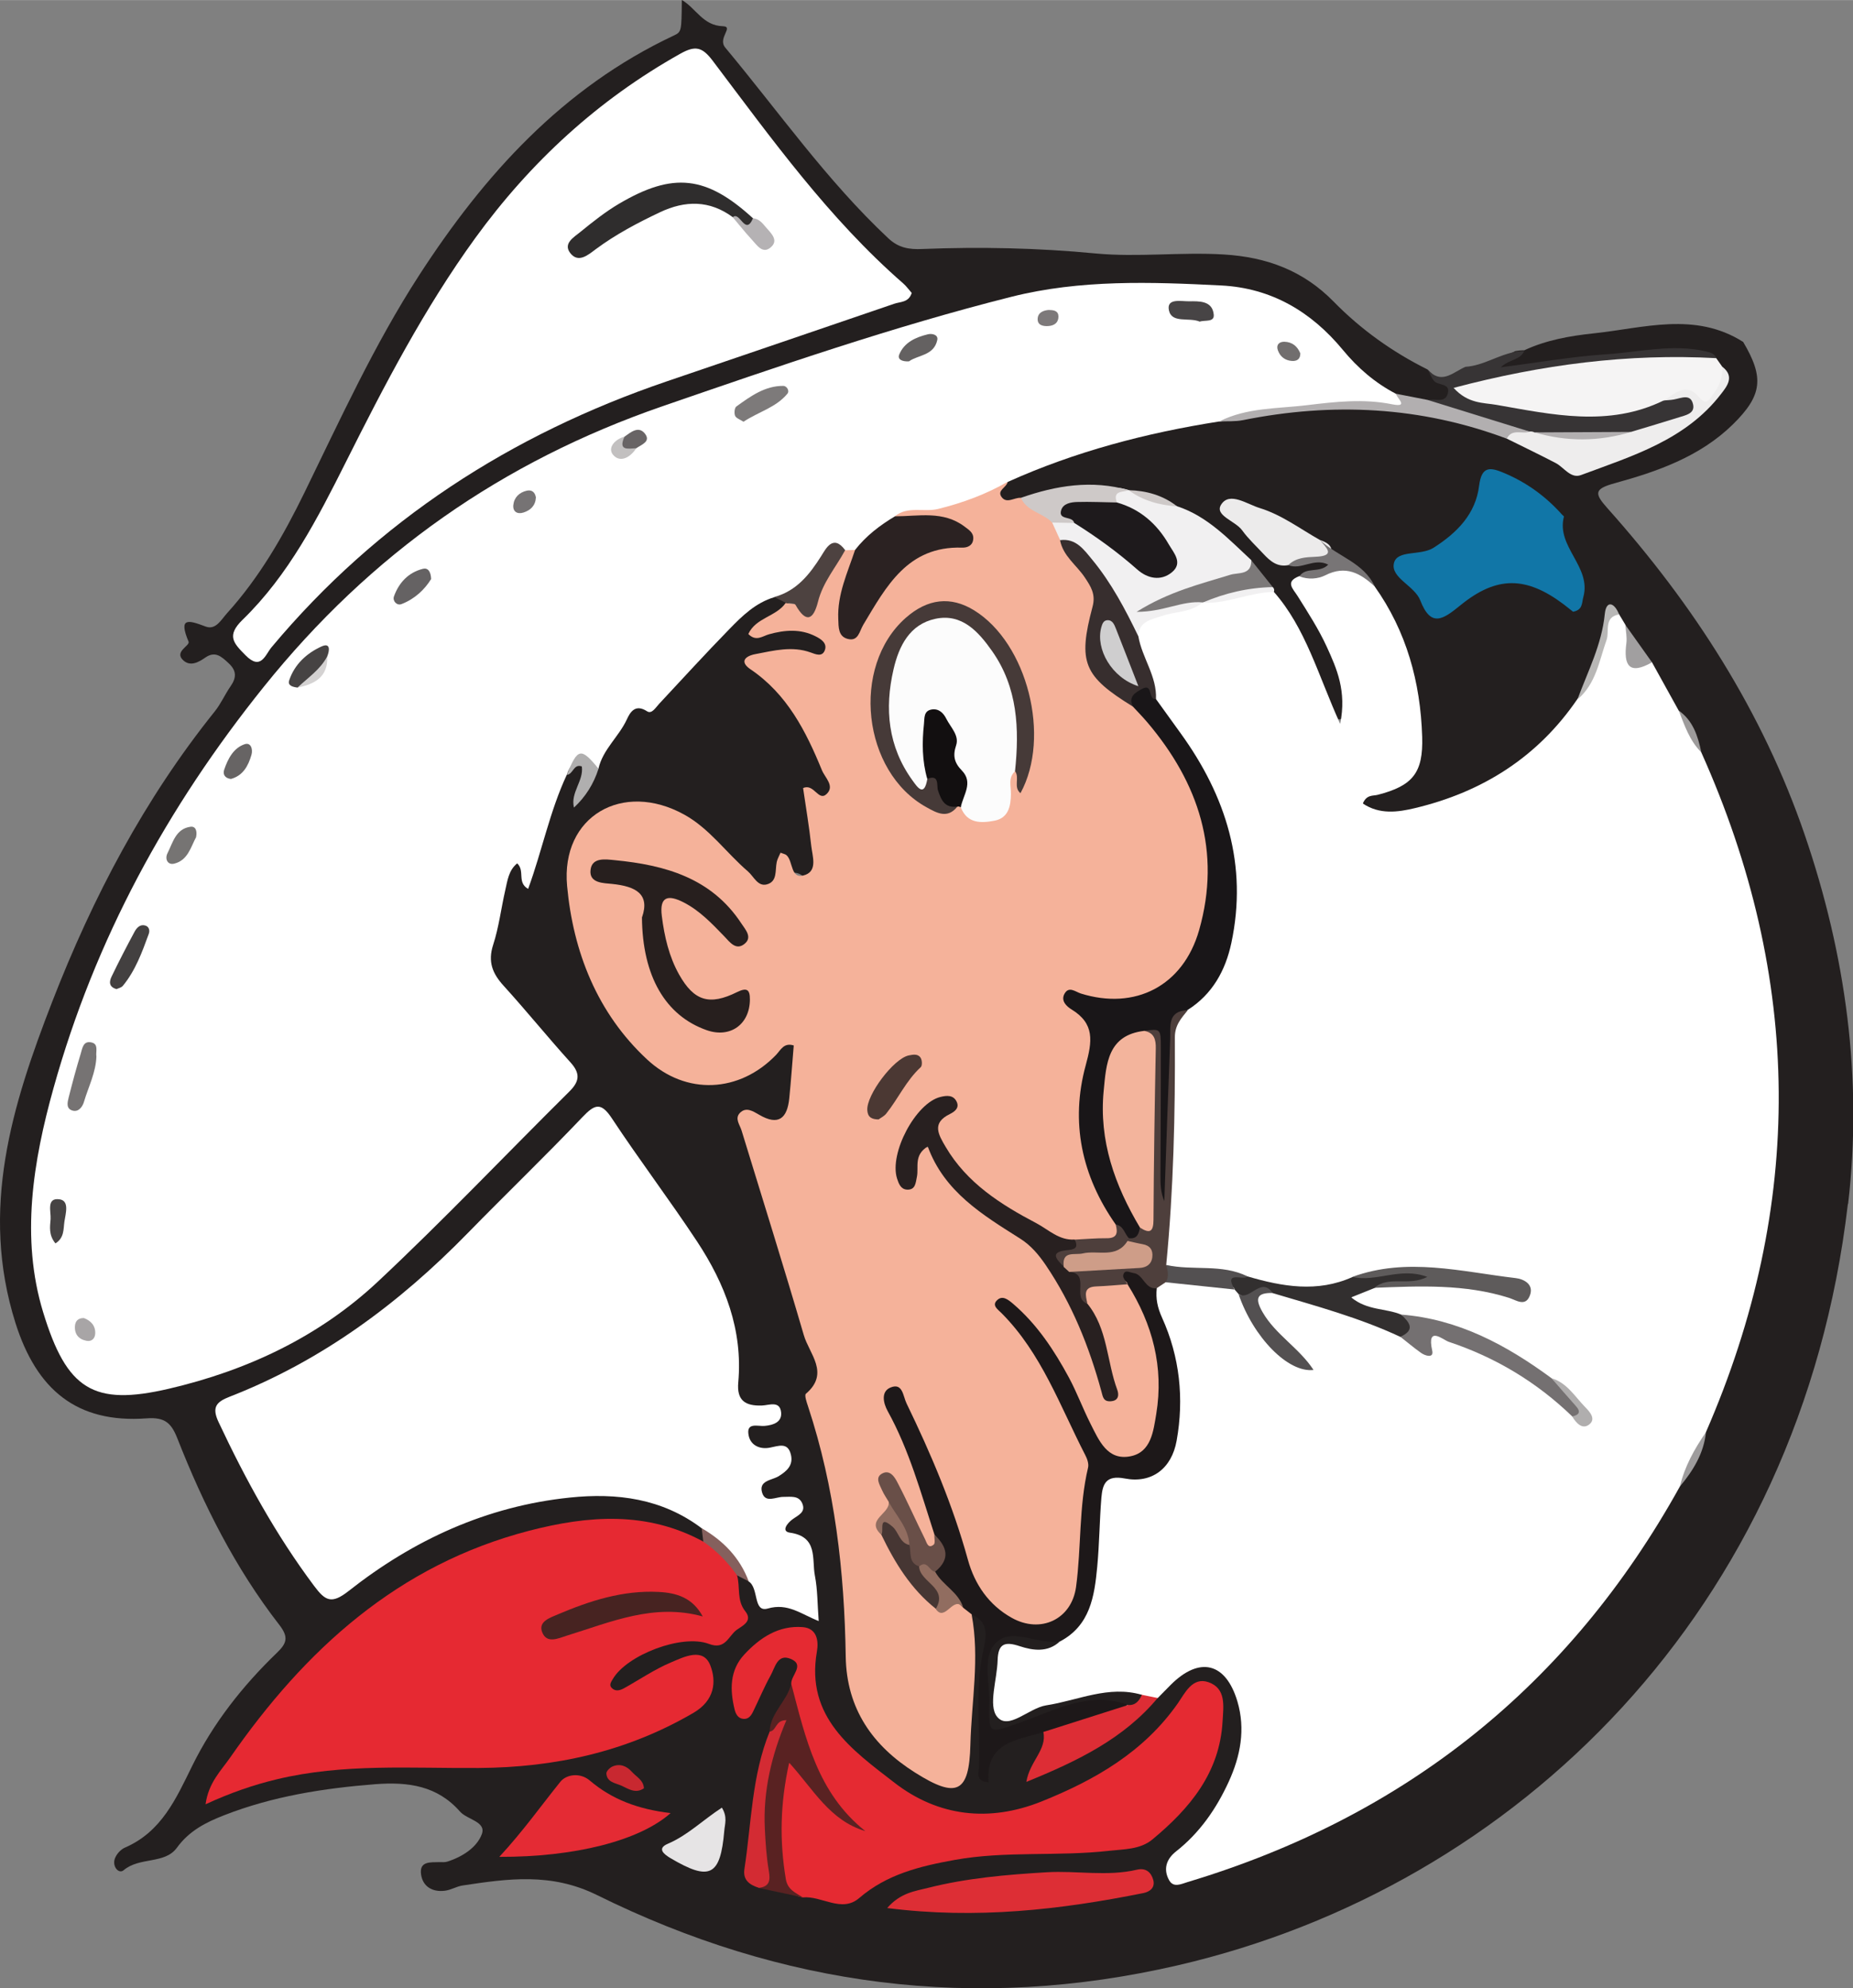 <?xml version="1.0" encoding="UTF-8"?>
<svg id="b" data-name="Слой 2" xmlns="http://www.w3.org/2000/svg" width="65.76mm" height="70.56mm" viewBox="0 0 186.41 200">
  <rect x="0" y="0" width="186.41" height="200" fill="#808080" stroke="none"/>
  <g id="c" data-name="Слой 1">
    <g>
      <path d="m185.89,121.14c-4.78,40.83-33.36,68.65-67.36,76.54-20.43,4.74-39.88,2.14-58.48-7.06-4.6-2.27-8.94-1.65-13.51-.96-.61.09-1.18.46-1.8.53-1.23.15-2.2-.41-2.38-1.63-.2-1.37.95-1.22,1.84-1.25.27,0,.55.03.8-.05,1.51-.48,2.97-1.42,3.47-2.76.47-1.27-1.46-1.45-2.19-2.27-2.28-2.6-5.2-3.01-8.51-2.76-5.22.41-10.32,1.21-15.21,3.12-1.85.72-3.52,1.56-4.77,3.28-1.22,1.67-3.74.89-5.36,2.26-.51.43-1.26-.48-.8-1.35.19-.38.55-.76.94-.93,3.68-1.59,5.14-4.92,6.77-8.23,2.11-4.29,5.06-8.03,8.5-11.35,1-.96,1.24-1.57.24-2.85-4.4-5.67-7.61-12.04-10.22-18.69-.61-1.56-1.24-2.2-3.1-2.06-7.06.52-11.08-2.9-13.2-9.58-3.61-11.44-.36-21.89,3.7-32.35,4.08-10.5,9.27-20.37,16.35-29.19.61-.76,1.01-1.69,1.57-2.5.61-.87.65-1.58-.19-2.35-.7-.65-1.33-1.25-2.32-.57-.69.48-1.5.93-2.21.31-1.01-.89.68-1.48.51-1.9-1.04-2.48-.03-2.18,1.72-1.52,1.02.38,1.57-.7,2.14-1.33,3.27-3.61,5.67-7.79,7.79-12.13,3.62-7.41,7.05-14.93,11.54-21.87,6.55-10.11,14.44-18.86,25.6-24.11.81-.38.8-.41.83-3.59,1.43.83,2.12,2.58,4.13,2.64,1.15.04-.56,1.19.24,2.15,5.39,6.46,10.22,13.39,16.4,19.18,1.03.97,2.09,1.14,3.42,1.08,5.83-.23,11.62-.11,17.45.45,4.24.4,8.55-.16,12.86.1,4.38.26,8.04,1.65,11.06,4.73,2.77,2.83,5.93,5.08,9.46,6.84.06.07.13.13.19.19.01.01.02.02.02.02.18.18.36.37.56.53.63.5,1.95.34,1.7,1.66-.12.67-.48.97-.93,1.11-.41.14-.9.15-1.36.18-.01,0-.02,0-.03,0-.8,0-1.57-.19-2.33-.39-.19-.05-.38-.1-.56-.15-.16-.04-.33-.08-.49-.12-2.6-1.01-4.46-3.03-6.2-5.04-3.75-4.36-8.67-5.9-14.13-6.09-7.83-.28-15.61.23-23.11,2.68-12.17,3.97-24.55,7.31-36.44,12.16-12.92,5.28-23.34,13.64-32.36,24.22-8.26,9.69-14.41,20.51-19.2,32.16-2.45,5.98-3.97,12.27-4.55,18.75-.3,3.39-.73,6.76,0,10.15.15.69.13,1.43.36,2.12,2.45,7.42,4.93,9.57,12.62,7.57,9.93-2.57,18.21-7.68,25.07-15.31,4.01-4.47,8.46-8.53,12.68-12.8,2.27-2.3,2.28-2.69.36-5.17-1.49-1.92-3.12-3.7-4.82-5.42-1.5-1.51-2.09-3.28-1.59-5.41.54-2.27.78-4.6,1.52-6.82.5-1.48,1.3-2.19,2.62-.64.93-3.22,1.68-6.44,3.29-9.36.29-.33.59-.75.94-1.01.09-.06.19-.12.29-.16,0,0,.02-.01.02-.01.25-.09.53-.06.85.17.92.65.11,1.76.05,2.76.28-.95.83-1.67.95-2.57.01-.02.02-.04.03-.06.05-.09.1-.18.15-.28,0,0,0,0,0,0,1.36-2.52,2.26-5.16,5.57-6.47,2.12-.83,3.82-3.33,5.58-5.23,2.08-2.25,3.83-5.03,7.3-5.47.16.03.3.08.43.13.08.04.15.08.22.13.23.16.38.4.43.75h0v.02c-.17,1.13-1.21,1.48-2.15,2.43,2.05-.52,3.82-.62,5.35.58.57.44,1.15.97.86,1.8-.29.81-1.01.92-1.77.87-1.66-.11-3.34-.44-4.9.24-.08.97.58,1.26,1.02,1.65,2.74,2.48,4.41,5.62,5.64,9.03.45,1.27,1.09,2.62-1.01,3.17-.85.22-.44,1.05-.39,1.63.09,1.07.43,2.11.46,3.19.03.81,0,1.63-.46,2.34-.25.38-.84.88-1.05.68-.09-.08-.17-.15-.25-.21-.22-.15-.43-.23-.65-.25-1.77-.2-3.56,3.25-5.44.33-1.08-1.69-2.79-3.01-4.34-4.38-2.71-2.39-6.39-3.15-8.68-1.86-2.91,1.64-4.4,5.04-3.6,8.86.98,4.68,2.73,9.06,5.53,13.01,3.51,4.96,10.28,6.24,14.1,1.83.57-.66,1.37-1.41,2.33-.94,1.01.49.67,1.55.55,2.42-.16,1.24-.02,2.52-.38,3.74-.44,1.49-1.19,2.7-3.06,2.19-1.86-.51-1.72.42-1.34,1.69,2.13,7.04,4.3,14.06,6.55,21.05.4,1.23.69,2.4.14,3.64-.46,1.05-.22,2.1.09,3.15,2.2,7.71,3.32,15.57,3.26,23.61-.04,5.09,3.52,10.35,7.97,12.11,2.13.85,2.73.57,3.17-1.67.82-4.17-.01-8.42.64-12.6.08-.54-.04-1.12.3-1.58.01-.01.02-.02.02-.03.04-.05.09-.1.15-.15,2.29.57,1.85,2.47,1.59,3.91-.02.11-.04.23-.05.34-.05.33-.1.65-.13.98,0,0,0,0,0,0,0,0,0,.01,0,.01,0,.02,0,.03,0,.04-.34,3.08-.08,6.2-.25,9.59,1.15-2.69,3.2-3.07,5.39-3.19.16.09.3.18.41.27l.08.08c1.07,1.01-.25,2.27-.21,3.53,4.19-1.56,7.74-3.85,10.79-6.89.09-.09.19-.18.28-.27.22-.22.43-.44.64-.67.12-.13.25-.26.38-.39,1.53-1.54,3.07-3.26,5.55-2.06,2.41,1.16,3.06,3.39,3.04,5.84-.04,4.61-1.95,8.46-5.03,11.81-.81.88-2.59,1.8-1.9,2.91.85,1.34,2.42-.03,3.6-.39,12.75-3.94,23.65-11,33.01-20.38,5.33-5.34,9.61-11.54,13.41-18.06.37-.5.7-1.01,1.01-1.53,0,0,0,0,0-.02.37-.62.69-1.26.95-1.93h0c.28-.74.48-1.5.59-2.3,9.56-22.44,9.28-44.83-.41-67.15-.16-.72-.34-1.43-.6-2.1-.16-.42-.35-.83-.59-1.22-.26-.43-.58-.82-.97-1.18-1.03-1.55-1.68-3.33-2.88-4.78-.03-.05-.07-.09-.11-.14-.15-.19-.29-.39-.44-.58-.37-.48-.73-.95-1.07-1.45-.14-.2-.28-.41-.4-.63-.19-.31-.36-.62-.51-.96-.25-.32-.44-.69-.76-.92-.24.51-.46,1.02-.65,1.54-.59,1.57-1.01,3.2-1.65,4.74-.29.71-.63,1.4-1.05,2.06-4,6.75-10.4,9.79-17.69,11.46-.7.16-1.43.14-2.14,0-.89-.17-1.9-.39-2.1-1.39-.25-1.24.95-1.31,1.72-1.64,3.13-1.35,3.68-2.1,3.57-5.48-.16-5.13-1.7-9.84-4.5-14.13-.32-.79-.82-1.38-1.41-1.88h0c-.33-.29-.69-.54-1.06-.79-.52-.34-1.07-.67-1.57-1.04-.1-.06-.19-.13-.28-.2-.32-.25-.62-.51-.9-.81-2.74-1.17-5.03-3.4-8.88-3.54,2.2,2.03,3.25,4.57,6.26,4.86.72.03,1.41-.2,2.11-.27.35-.03.74-.09,1.08-.02h0c.15.03.27.08.39.16.15.11.27.27.33.52.08.33.02.58-.13.77-.25.32-.72.49-1.14.66-.21.09-.44.13-.65.2t-.01,0c-.2.06-.38.15-.55.3-.81,1.01.1,1.64.52,2.37,1.66,2.88,3.35,5.75,3.66,9.16.08.86.24,2.07-.7,2.36-.01,0-.02,0-.03.01-.08.03-.16.04-.23.04-.88.07-1.18-1.03-1.47-1.75-1.49-3.65-2.83-7.37-5.27-10.55-.13-.18-.26-.37-.38-.56-.01-.02-.02-.04-.03-.05-.07-.09-.14-.19-.22-.28,0,0,0-.02-.02-.02-.02-.04-.05-.08-.1-.12-.4-.53-.83-1.03-1.26-1.55-.09-.11-.17-.21-.26-.32-.12-.15-.24-.3-.36-.45-2.21-2.02-4.24-4.25-7.09-5.42-.42-.24-.85-.44-1.29-.61-.64-.26-1.3-.46-1.98-.62h-.01c-.43-.1-.86-.19-1.3-.26-.26-.05-.52-.12-.77-.2-.14-.02-.27-.03-.41-.04-.19-.02-.39-.04-.59-.04-2.83-.19-5.59.13-8.33.86-.17.04-.35.09-.52.14-.01,0-.03,0-.04.01-.84.24-1.81.64-2.4-.24-.21-.31-.27-.6-.25-.86h0c.03-.2.1-.38.22-.55h0c.23-.36.59-.68.92-.99,6.71-3.54,14-5.14,21.42-6.28.64,0,1.28-.02,1.91-.08h.01c1.71-.13,3.4-.43,5.1-.68.01,0,.03,0,.04,0,1.3-.2,2.61-.36,3.94-.41h.02c.24-.01.47-.02.71-.02,2.26-.01,4.47.12,6.65.41,1.64.21,3.26.51,4.87.89.02,0,.04,0,.05.01,1.21.29,2.41.62,3.6,1.02.46.15.93.31,1.39.47.2.09.4.17.6.26.08.03.16.06.23.1,1.28.55,2.55,1.14,3.67,1.92,2.35,1.62,4.57,1.46,6.99.25,2.21-1.11,4.55-2.01,6.62-3.35.01,0,.02-.01.03-.02.38-.25.79-.5,1.17-.76.4-.27.78-.55,1.11-.87.47-.44.86-.95,1.06-1.58h0c.17-.54.22-1.15.07-1.88-.21-.37-.48-.67-.81-.93-.08-.06-.15-.12-.23-.18-.29-.12-.59-.22-.88-.3-1.99-.54-3.99-.23-5.98.06-.01,0-.02,0-.03,0-.87.13-1.74.25-2.61.3-.94.05-1.88.09-2.83.16-.01,0-.02,0-.03,0-1.92.13-3.85.36-5.72.88-.02,0-.03,0-.04.01-.11.03-.23.06-.34.09-.34.1-.75.19-1.13.19h-.01c-.55.01-1.06-.16-1.27-.69-.46-1.19.91-1.13,1.57-1.55.3-.06.6-.09.92-.09h.01c2.2-1.03,4.6-1.45,6.96-1.7,5.04-.53,10.21-2.22,15.06.86,2.13,3.59,1.93,5.38-1.04,8.3-3.32,3.25-7.58,4.73-11.91,5.92-2.05.57-2.03,1.02-.71,2.5,8.67,9.71,15.61,20.47,19.86,32.88,4.13,12.06,5.83,24.52,4.36,37.08Z" fill="#231f1f" stroke-width="0"/>
      <path d="m167.97,36.64c-6.45.13-12.79,1-19.05,2.69,6.13,1.73,12.25,2.7,18.46.36.37-.09.74-.15,1.12-.14h0c.07,0,.13,0,.2,0,.63.03,1.35.05,1.74.51.11.12.19.27.25.47.13.5.03.86-.2,1.15-.27.33-.73.56-1.17.76-.01,0-.02.01-.03.02-1.71.75-3.45,1.43-5.3,1.7-1.6.02-3.2.04-4.8.04h-.1c-1.39,0-2.78-.02-4.17-.06-.31-.01-.61-.06-.91-.13-.58-.15-1.15-.31-1.72-.47h0c-.14-.04-.28-.08-.42-.12-.69-.2-1.38-.4-2.07-.6-1.2-.36-2.39-.71-3.6-1.02-.02,0-.03-.01-.05-.01-.19-.05-.38-.1-.58-.15-.62-.16-1.4-.16-1.75-.74-.1-.17-.17-.38-.18-.66.69-.2,1.77.38,2.02-.71.24-1.02-1.01-.74-1.41-1.23-.26-.32-.41-.74-.61-1.11.06.07.13.13.19.19.01.01.02.02.02.02,1.3,1.21,2.41-.02,3.58-.51,1.76-.11,3.26-1.18,4.97-1.49.3-.06.6-.09.92-.09h.01c-.4.93-1.51.81-2.35,1.63,3.7-.47,7.15-1.08,10.61-1.31,3.33-.22,6.67-1.07,10.03-.29.46.11.86.23,1.06.69-.24.17-.49.31-.74.4-1.26.5-2.63.2-3.94.23Z" fill="#373435" stroke-width="0"/>
      <path d="m166.19,66.62c.9,1.62,1.79,3.24,2.69,4.86,1.08,1.22,1.43,2.85,2.27,4.2,10.19,22.73,10.42,45.53.46,68.39-.75,1.88-1.7,3.66-2.62,5.46-11.09,20-27.63,33.2-49.5,39.78-.69.21-1.46.62-1.9-.22-.58-1.09-.25-2.09.71-2.85,2.38-1.87,4.05-4.28,5.3-7,1.19-2.59,1.71-5.3.88-8.1-1.17-3.92-3.81-4.55-6.7-1.67-.44.44-.88.89-1.32,1.34-.72.16-1.44.27-2.17.1-3.89-.03-7.6.91-11.25,2.14-2.94.99-3.69.45-3.71-2.7,0-.72-.03-1.45.15-2.14.77-2.92.28-3.91,4.08-3.36.88.13,1.79.07,2.62-.36,2.74-1.5,3.22-4.14,3.33-6.87.1-2.5.03-5,.71-7.44.37-1.32,1.01-2.15,2.56-2.26,3.7-.25,5.56-2.19,5.25-5.86-.27-3.26-.29-6.63-1.99-9.63-.51-.9-.58-1.86-.17-2.84.32-.55.8-.89,1.4-1.09,2.27-.51,4.44.18,6.64.56.4.14.74.38,1.02.71,1.22,2.9,2.97,5.4,5.61,7.21-1.44-1.5-3.15-2.78-4.01-4.77-.78-1.79-.38-2.77,1.76-2.56,4.37.92,8.64,2.09,12.59,4.24.99.58,1.83,1.75,3.15.29.54-.6,1.52-.02,2.26.27,4.52,1.73,8.73,3.95,12.08,7.53-.25.25.23-.19.23.16,0,.18.43.12.4.07-.73-1.51-1.95-2.5-3.47-3.15-4.48-3.27-9.29-5.73-14.93-6.21-.8-.11-1.58-.3-2.35-.55-.91-.3-2.17-.43-2.28-1.56-.13-1.37,1.17-1.57,2.2-1.85,4.54-.05,9.1-.49,13.57.65-5.18-1.09-10.35-2.31-15.64-.48-3.68,2.11-7.36.72-11.04,0-1.64-.67-3.38-.79-5.12-.92-1.03-.07-2.12.03-2.94-.83-.99-1.66.07-3.32,0-4.98-.23-5.55.86-11.06.6-16.61-.07-1.44-.03-2.89,1-4.07,5.62-4.51,5.62-10.59,4.46-16.84-.78-4.17-2.62-7.94-5.39-11.22-.81-.96-1.44-2.04-1.9-3.21-.29-2.24-1.74-4.16-1.79-6.47.13-1.44,1.11-2.08,2.35-2.49,1.41-.46,2.88-.72,4.3-1.16.27-.1.54-.17.82-.24,2.23-.14,4.35-1.7,6.68-.51,3.22,3.64,4.45,8.35,6.69,13.3.67-3.31-.35-5.57-1.35-7.76-.81-1.77-1.88-3.42-2.92-5.08-.48-.77-1.31-1.45.15-2.02,1.22-.5,2.55-.36,3.83-.89,1.64-.68,2.79.67,3.75,1.91,3.22,4.53,4.62,9.65,4.79,15.14.11,3.61-.93,4.93-4.49,5.84-.48.12-1.1-.04-1.48.87,1.67,1.13,3.52.88,5.26.46,6.78-1.62,12.34-5.13,16.32-10.96,1.69-2.27,2.31-4.97,2.96-7.64.17-.7.11-1.55,1.23-.91.21.35.42.7.63,1.05.59,1.48.21,3.64,2.68,3.77Z" fill="#fff" stroke-width="0"/>
      <path d="m122.65,42.39c-7.34,1.15-14.48,3.02-21.27,6.08-2.95,3.32-7.12,3.3-11.02,4.02-1.6.76-2.8,2.09-4.25,3.05-.36.14-.73.17-1.12.14-1.31-.31-1.96.6-2.46,1.51-1.03,1.86-2.6,2.73-4.65,2.88-1.86.56-3.21,1.87-4.5,3.2-2.4,2.46-4.71,4.99-7.06,7.51-.36.38-.75,1.08-1.23.76-1.19-.77-1.7.1-2.03.82-.81,1.75-2.42,3.02-2.86,4.97-1.16-.34-2.49-1.56-3.18.6-1.71,3.65-2.48,7.63-3.89,11.48-1.15-.66-.29-1.8-1.1-2.57-.86.69-.98,1.74-1.2,2.7-.42,1.83-.64,3.72-1.22,5.5-.55,1.7-.07,2.88,1.06,4.12,2.29,2.52,4.43,5.17,6.71,7.69,1,1.1.95,1.9-.1,2.94-6.43,6.37-12.67,12.95-19.27,19.13-5.92,5.54-13.13,8.93-21.02,10.77-7.6,1.77-10.27.1-12.65-7.7-2.28-7.47-1.01-15.2,1.05-22.56,4.16-14.91,11.37-28.17,21.14-40.34,10.77-13.42,24.03-22.68,40.11-28.23,11.6-4,23.19-8.01,35.1-11.01,6.94-1.75,14.05-1.5,21.13-1.14,5.03.26,9.04,2.63,12.22,6.48,1.5,1.82,3.25,3.33,5.35,4.42.26.38.99.32,1.01.75.04.78-.69.65-1.17.64-2.21-.09-4.42-.11-6.64-.05-3.73.1-7.33.87-10.98,1.45Z" fill="#fff" stroke-width="0"/>
      <path d="m85.02,55.34c.33,0,.66-.02.99-.03.79,1,.03,1.88-.26,2.76-.51,1.54-.85,3.07-.27,5.22,3.05-4.28,5.21-9.09,11.59-8.76-1.31-1.79-2.59-1.69-3.8-1.82-1.11-.12-2.37.34-3.24-.79,1.3-1.05,2.9-.38,4.34-.73,2.47-.61,4.81-1.47,7-2.73-.09.57-1.11.85-.61,1.53.52.71,1.28.03,1.93.08,1.38.55,2.67,1.25,3.67,2.38.41.51.65,1.1.84,1.72.15.63.53,1.15.95,1.6,1.98,2.18,2.92,4.45,1.87,7.54-1.31,3.88,1.75,5.57,4.37,7.33,5.72,5.58,8.71,12.29,7.53,20.32-1.12,7.6-5.53,10.77-13.93,9.94,3.33,2.15,2.3,4.55,1.74,7.1-.98,4.41-.36,8.73,1.76,12.78.46.87,1.1,1.64,1.33,2.63-.28,2.91-2.57,1.71-4.11,2.02-5.92-1.58-10.64-4.91-14.19-9.89-.96-1.34-1.14-2.81.36-4.14-2.73,1.38-4.05,3.44-3.78,6.35.21.28.35.27.47.05.45-.82.16-2.21,1.39-2.39,1.35-.19,1.69,1.13,2.17,2.04,1.01,1.91,2.6,3.29,4.39,4.24,6.2,3.3,8.9,9.06,11.09,15.23.24.67.48,1.34.58,1.75-.27-2.6-1.35-5.27-2.45-7.93.57-2.67,2.73-1.96,4.48-2.12,3.81,3.25,5.3,12.85,2.63,16.92-1.29,1.97-3.28,2.24-5,.63-1-.94-1.53-2.19-2.09-3.41-1.71-3.76-3.6-7.42-6.66-10.33,3.35,4.03,5.31,8.85,7.62,13.48.24.48.48,1.04.36,1.55-.95,3.95-.41,8.05-1.29,11.99-1.02,4.55-4.75,5.92-8.51,3.12-2.36-1.76-3.39-4.35-4.14-7.05-1.39-5.03-3.5-9.76-6.03-14.34,1.51,4.28,3.35,8.45,4.37,12.88.07.7.3,1.58-.59,1.82-.82.22-1.2-.59-1.59-1.17-1.06-1.59-1.39-3.59-2.73-5.3-.19.76.1,1.16.11,1.59.18,1.13-1.23,2.03-.48,3.25,1.4,2.51,2.82,5.01,5.01,6.93.86.48,1.81-.37,2.66.16.45.23.82.52.88,1.08.82,4.37-.02,8.74-.13,13.1-.12,4.81-1.35,5.45-5.57,2.78-4.22-2.66-6.89-6.38-6.97-11.67-.13-8.55-1.09-16.99-3.79-25.16-.14-.42-.38-1.12-.22-1.27,2.44-2.08.33-4.02-.21-5.91-2.01-6.88-4.16-13.72-6.26-20.58-.18-.58-.7-1.19-.18-1.75.63-.67,1.35-.17,1.95.17,1.96,1.15,2.83.34,3.03-1.66.18-1.77.3-3.55.45-5.31-1-.32-1.32.47-1.78.95-3.67,3.81-9.04,4.11-12.97.46-5.04-4.68-7.44-10.85-8.05-17.45-.65-7.03,5.6-10.61,11.79-7.18,2.56,1.42,4.23,3.85,6.4,5.71.59.51.98,1.54,1.89,1.31,1.1-.28.83-1.42,1.01-2.26.07-.32.25-.62.38-.93.29.11.47.14.59.24.72.61.36,2.58,1.93,1.98,1.21-.47.68-1.9.57-2.92-.21-1.94-.54-3.87-.82-5.8,1.09-.51,1.54,1.38,2.36.6.86-.81-.16-1.64-.47-2.41-1.61-3.93-3.5-7.65-7.18-10.14-1.11-.75-.57-1.33.5-1.53,1.84-.35,3.69-.84,5.56-.16.5.18,1.13.46,1.4-.19.31-.74-.38-1.17-.9-1.43-1.52-.78-3.1-.66-4.71-.21-.62.17-1.29.77-2.07-.03.75-1.65,2.82-1.75,3.76-3.13,2.01.45,2.92-.52,3.54-2.36.39-1.18,1-2.48,2.44-2.93Z" fill="#f5b29a" stroke-width="0"/>
      <path d="m70.58,153.72c-3.97-2.99-8.52-3.58-13.27-3.08-8.35.87-15.71,4.25-22.23,9.39-1.74,1.37-2.36,1-3.5-.53-3.83-5.12-6.88-10.68-9.59-16.45-.7-1.49-.25-2.03,1.12-2.56,9.26-3.61,17.05-9.39,23.95-16.46,3.82-3.91,7.76-7.7,11.53-11.66,1.23-1.29,1.86-1.56,2.97.13,2.76,4.18,5.8,8.19,8.56,12.37,2.82,4.27,4.62,8.92,4.15,14.17-.17,1.85.72,2.39,2.37,2.34.72-.02,1.82-.53,1.94.7.09.98-.79,1.27-1.66,1.35-.7.06-1.9-.41-1.6.99.2.95,1.1,1.39,2.11,1.2.88-.16,1.84-.61,2.14.73.24,1.05-.42,1.63-1.24,2.14-.69.42-2.06.43-1.65,1.69.34,1.04,1.38.38,2.12.39.7.01,1.54-.18,1.9.64.4.91-.41,1.2-.98,1.62-.5.36-1.18,1.21-.25,1.34,2.86.41,2.18,2.67,2.51,4.34.27,1.39.25,2.83.38,4.55-1.81-.71-3.1-1.84-5.12-1.26-1.51.43-.87-2.06-1.93-2.73-1.64-1.72-3.1-3.61-4.73-5.35Z" fill="#fff" stroke-width="0"/>
      <path d="m91.72,29.45c-.3.99-1.15.88-1.77,1.1-7.62,2.61-15.26,5.21-22.89,7.81-15.66,5.34-29.08,13.99-39.75,26.75-.63.76-1.06,2.37-2.61.8-1.19-1.21-1.96-1.96-.29-3.58,4.63-4.5,7.54-10.19,10.4-15.89,3.89-7.76,7.89-15.45,13-22.5,5.55-7.64,12.34-13.9,20.62-18.54,1.51-.85,2.21-.69,3.25.68,5.94,7.86,11.69,15.89,19.18,22.42.32.28.58.65.84.94Z" fill="#fff" stroke-width="0"/>
      <path d="m74.15,158.47c.33,1.18-.06,2.49.82,3.6.79.99-.26,1.45-.85,1.87-.84.6-1.13,2.06-2.8,1.42-2.72-1.03-8.27,1.12-9.67,3.53-.18.31-.42.62-.08.93.39.36.84.2,1.24-.02,1.56-.87,3.05-1.89,4.69-2.58,1.3-.55,3.25-1.55,3.96.31.62,1.6.46,3.51-1.71,4.77-6.7,3.91-13.91,5.49-21.58,5.54-6.79.05-13.61-.48-20.33,1.14-2.33.56-4.59,1.33-7.16,2.51.3-2.19,1.56-3.38,2.46-4.68,7.55-10.87,16.89-19.41,30.11-22.84,5.96-1.54,11.83-1.98,17.49,1.09,1.89.37,2.93,1.6,3.4,3.4Z" fill="#e62932" stroke-width="0"/>
      <path d="m79.6,169.37c-.05-.85,1.42-1.9-.07-2.51-1.32-.54-1.56.87-2,1.66-.65,1.17-1.17,2.42-1.76,3.63-.2.41-.46.8-.99.75-.53-.04-.76-.49-.87-.91-.49-1.99-.52-3.97.97-5.57,1.56-1.68,3.45-2.94,5.87-2.75,1.43.11,1.62,1.37,1.43,2.46-1.16,6.63,3.58,9.92,7.8,13.19,4.39,3.4,9.51,4,14.77,1.9,5.39-2.16,10.31-4.98,13.75-9.9.7-1.01,1.46-2.67,3.07-2.11,1.8.63,1.51,2.4,1.42,3.94-.29,5.19-3.31,8.77-7.06,11.88-1.23,1.02-2.84.97-4.35,1.14-5.17.59-10.4-.01-15.55.92-3.47.63-6.8,1.43-9.59,3.83-1.77,1.53-3.78-.25-5.68-.06-1.53-.28-2.17-1.27-2.49-2.73-.68-3.12-.52-6.2.15-9.28.13-.61.24-1.31.92-1.52.83-.26,1.33.37,1.77.92,1.27,1.61,2.51,3.24,4.13,4.57-4.17-3.53-5.48-8.25-5.65-13.43Z" fill="#e52a32" stroke-width="0"/>
      <path d="m97.78,162.41c-.29-.22-.57-.45-.86-.67-1.09-1.17-2.81-1.82-3.08-3.67.19-1.22,1.22-2.41.17-3.69-1.37-4.22-2.54-8.52-4.71-12.44-.46-.84-.68-1.97.28-2.37,1.24-.52,1.26.87,1.62,1.6,2.46,5.08,4.66,10.25,6.17,15.72.68,2.47,2.1,4.56,4.42,5.85,2.88,1.61,6.01.17,6.46-3.11.54-3.98.27-8.06,1.21-12.01.09-.38-.09-.89-.29-1.27-2.53-4.91-4.39-10.22-8.41-14.26-.34-.35-1.01-.76-.47-1.29.55-.55,1.12-.08,1.62.34,2.42,2.07,4.14,4.68,5.63,7.44.8,1.49,1.39,3.1,2.16,4.62.85,1.68,1.69,3.73,4,3.29,2.11-.4,2.33-2.54,2.62-4.27.77-4.7-.37-9.02-2.88-13.02-.06-.59-1.14-.37-.94-1.07.22-.77.95-.75,1.56-.61,1.12.27,1.86,1.02,2.31,2.07-.11,1.04.06,1.91.54,2.97,1.77,3.91,2.22,8.12,1.46,12.35-.5,2.83-2.53,4.33-5.21,3.81-1.91-.37-2.24.56-2.36,1.92-.19,2.32-.2,4.65-.42,6.97-.28,2.96-.71,5.91-3.76,7.51-1.5.36-3.06.49-4.48-.02-1.35-.48-1.72-.05-1.99,1.17-.42,1.86-.34,3.73-.38,5.61-.04,1.79.74,1.95,2.18,1.3,3.27-1.48,6.69-2.36,10.3-2.48.56-.02,1.07-.04,1.37.55-2.33,2.58-5.6,2.46-8.64,2.99-2.7.78-5.86,1.03-5.53,5.04-1.31-.09-1-.91-.98-1.41.17-3.91-.4-7.83.42-11.73.25-1.21.78-2.94-1.11-3.71Z" fill="#1d1819" stroke-width="0"/>
      <path d="m158.24,61.52c-.26-.21-.6-.48-.94-.74-3.76-2.82-6.73-2.89-10.41.12-1.73,1.41-2.94,2.25-4.01-.51-.58-1.49-3-2.27-2.65-3.75.32-1.37,2.67-.71,3.99-1.55,2.38-1.52,4.23-3.4,4.58-6.25.25-1.99,1.12-1.86,2.53-1.26,2.27.96,4.19,2.36,5.82,4.19.06.07.19.15.18.19-.8,3.05,2.8,5.03,1.95,8.1-.16.58-.04,1.29-1.04,1.47Z" fill="#1176a7" stroke-width="0"/>
      <path d="m167.34,40.29c-5.53,2.69-11.18,1.41-16.79.43-1.3-.23-2.85-.09-4.32-1.71,8.92-2.36,17.57-3.47,26.42-2.99.21.29.41.59.62.88.61,1.36-.15,2.36-.93,3.32-.36.45-.84.99-1.49.24-1.1-1.29-2.32-.63-3.51-.16Z" fill="#f5f4f4" stroke-width="0"/>
      <path d="m106.65,54.32c-.27-.59-.53-1.17-.8-1.76.54-.57,1.21-.57,1.91-.46,2.06.86,3.94,2.02,5.63,3.49.47.41.92.85,1.48,1.13.72.36,1.53.78,2.21.07.61-.65.08-1.35-.26-1.95-.7-1.27-1.7-2.27-3-2.95-.71-.36-1.5-.61-1.88-1.41-.42-1.7.56-1.5,1.61-1.19h-.01c1.6.63,3.28,1,4.88,1.63,3.07,1.01,5.19,3.32,7.46,5.42.62,1.62-.78,1.74-1.67,2.06-2.34.85-4.78,1.39-7.13,2.23-.64.23-1.34.32-1.51.8,1.63-.64,3.25-2.07,5.41-.84-1.17,1.04-2.75.89-4.11,1.37-1.05.37-2.3.51-2.35,2.04-1.64-.94-1.99-2.79-2.93-4.22-1.38-2.1-2.85-4.04-4.95-5.46Z" fill="#f1f0f1" stroke-width="0"/>
      <path d="m89.26,191.92c1.32-1.52,2.78-1.69,4.1-2.02,3.91-.99,7.92-1.33,11.94-1.57,3.03-.18,6.08.45,9.09-.26.86-.2,1.4.24,1.62,1.01.22.78-.31,1.2-.97,1.34-8.38,1.68-16.8,2.65-25.78,1.51Z" fill="#dd2e35" stroke-width="0"/>
      <path d="m67.46,182.38c-3.14,2.79-9.7,4.43-17.23,4.4,2.39-2.58,4.19-5.13,6.14-7.55.6-.75,1.98-.96,2.96-.13,2.24,1.91,4.86,2.89,8.14,3.28Z" fill="#e42b34" stroke-width="0"/>
      <path d="m79.6,169.37c1.43,5.43,2.62,10.98,7.45,14.82-3.59-1.07-5.21-4.19-7.66-6.88-.92,4.14-.97,7.89-.34,11.69.18,1.1.98,1.38,1.7,1.85-1.47-.32-2.94-.63-4.41-.94.34-2.57-.32-5.12-.03-7.72.28-2.48.49-4.96,1.52-7.25.32-.7,0-.65-.41-.75.07-1.9,1.76-3.06,2.17-4.8Z" fill="#592222" stroke-width="0"/>
      <path d="m167.34,40.29c1.16-.68,2.29-1.93,3.63-.3.75.92,1.08.02,1.39-.37.63-.78.93-1.71.91-2.73,1.26.97.47,1.96-.14,2.74-3.56,4.63-8.93,6.23-14.08,8.15-1.04.39-1.71-.77-2.55-1.21-1.63-.85-3.28-1.64-4.93-2.46.31-1.73,1.46-.75,2.32-.71.17-.02.33.01.48.09,3.24.31,6.48.44,9.71-.05,1.61-.49,3.22-.96,4.83-1.47.66-.21,1.6-.37,1.42-1.27-.24-1.16-1.2-.65-1.95-.52-.34.06-.7.07-1.05.1Z" fill="#eeeded" stroke-width="0"/>
      <path d="m104.96,174.22c2.85-.91,5.69-1.81,8.54-2.72.4-.41.51-1.23,1.37-1.02.53.11,1.06.21,1.59.32-3.41,4.08-7.98,6.31-13.21,8.44.34-2.09,2.09-3.24,1.71-5.02Z" fill="#dd2d35" stroke-width="0"/>
      <path d="m129.6,56.84c-1.11.22-1.83-.41-2.51-1.14-.72-.78-1.51-1.5-2.13-2.36-.69-.96-2.84-1.49-2.1-2.61.85-1.3,2.59-.02,3.87.37,2.21.68,4.06,2.09,6.05,3.21.61.21,1.24.51,1.16,1.24-.09.74-.81.46-1.29.52-1.05.15-2.01.59-3.05.77Z" fill="#ecebeb" stroke-width="0"/>
      <path d="m153.9,43.41c-.76.29-1.8-.35-2.32.71-8.67-3.25-17.53-3.68-26.56-1.86-.77.15-1.58.09-2.37.13,2.78-1.41,5.87-1.28,8.83-1.64,2.82-.34,5.69-.67,8.56-.09,1.75.35.47-.62.39-1.06,1.06.21,2.12.41,3.18.62,3.43,1.06,6.86,2.13,10.28,3.19Z" fill="#b2afb0" stroke-width="0"/>
      <path d="m77.43,174.18c.71-.08.54-1.16,1.68-1.15-1.5,3.54-2.35,7.14-2.17,10.89.07,1.42.16,2.85.4,4.25.16.95.11,1.59-.99,1.73-.93-.3-1.64-.77-1.46-1.91.71-4.63.73-9.39,2.54-13.82Z" fill="#d32b33" stroke-width="0"/>
      <path d="m72.62,181.83c.59.96.29,1.66.24,2.35-.39,4.53-1.45,5.07-5.41,2.73-.67-.4-1.39-.97-.26-1.45,1.99-.85,3.5-2.37,5.43-3.63Z" fill="#e6e4e5" stroke-width="0"/>
      <path d="m108.06,52.6c-.74-.01-1.47-.03-2.21-.04-.93-.98-2.54-1.1-3.15-2.49,3.54-1.24,7.13-1.83,10.84-.77-.6.22-1.64.02-1.18,1.25-.81.71-1.82.55-2.75.53-1.13-.02-1.54.5-1.55,1.52Z" fill="#cec9c8" stroke-width="0"/>
      <path d="m120.98,60.59c-2.05-.2-3.91.96-6.64.95,3.29-2.06,6.4-2.79,9.43-3.73.8-.25,2.14.07,2.11-1.46.72.9,1.44,1.8,2.16,2.7-2.33.62-4.74.84-7.05,1.56v-.02Z" fill="#7c7979" stroke-width="0"/>
      <path d="m85.02,55.34c-.93,1.72-2.24,3.22-2.73,5.18-.46,1.83-1.2,2.2-2.26.32-.11-.19-.64-.15-.98-.21-.39-.19-.77-.39-1.16-.58,2.25-.62,3.55-2.26,4.74-4.15.45-.71,1.18-2.21,2.39-.57Z" fill="#4d4240" stroke-width="0"/>
      <path d="m129.6,56.84c.76-.76,1.78-.8,2.74-.84,2.13-.09,1.03-.94.44-1.69,1.76,1.66,4.41,2.26,5.52,4.68-1.44-1.33-2.92-2.17-4.97-1.13-.73.37-1.72.46-2.61.11.66-1,2.02-.28,2.9-1.18-1.45-.73-2.74.59-4.02.05Z" fill="#787576" stroke-width="0"/>
      <path d="m57.03,77.92c1.08-2.69,1.42-2.76,3.18-.6q-.73,2.3-2.47,3.91c-.37-1.52,1-2.69.79-4.14-.84-.3-.86.8-1.5.84Z" fill="#b0afaf" stroke-width="0"/>
      <path d="m162.88,61.8c-1.57.26-.95,1.7-1.26,2.56-.75,2.12-1.06,4.42-2.93,5.99,1.04-2.82,2.44-5.49,2.75-8.59.14-1.43.97-1.17,1.44.04Z" fill="#b8b7b6" stroke-width="0"/>
      <path d="m74.15,158.47c-.93-1.33-2.06-2.48-3.4-3.4-.05-.45-.11-.9-.16-1.35,2.17,1.26,3.84,2.96,4.73,5.35-.39-.2-.77-.4-1.16-.6Z" fill="#85605d" stroke-width="0"/>
      <path d="m64.77,179.89c-.83.56-1.54.06-2.23-.26-.61-.28-1.49-.34-1.54-1.24-.01-.23.36-.6.64-.71.74-.31,1.41-.03,1.92.54.45.51,1.18.84,1.22,1.67Z" fill="#c82830" stroke-width="0"/>
      <path d="m166.19,66.62c-2.31,1.31-2.87.3-2.58-1.92.08-.6-.06-1.23-.1-1.85.89,1.26,1.79,2.51,2.68,3.77Z" fill="#a19fa0" stroke-width="0"/>
      <path d="m120.99,60.61c2.25-.97,4.59-1.51,7.05-1.56.14.14.18.3.11.49-2.44.02-4.7,1.22-7.16,1.08Z" fill="#f1f0f1" stroke-width="0"/>
      <path d="m169,149.52c.47-2.01,1.46-3.78,2.62-5.46-.22,2.14-1.29,3.86-2.62,5.46Z" fill="#9e9c9d" stroke-width="0"/>
      <path d="m118.42,50.93c-1.77-.12-3.43-.56-4.88-1.63,1.79.05,3.45.51,4.88,1.63Z" fill="#cec9c8" stroke-width="0"/>
      <path d="m171.15,75.67c-1.18-1.17-1.69-2.71-2.27-4.2,1.45,1.03,1.93,2.57,2.27,4.2Z" fill="#9d9b9b" stroke-width="0"/>
      <path d="m164.09,43.44c-3.23.98-6.47,1-9.71.05,3.24-.02,6.47-.04,9.71-.05Z" fill="#b2afb0" stroke-width="0"/>
      <path d="m112.24,123.17c-3.43-4.88-4.58-10.29-3.02-16.01.66-2.41.93-4.19-1.43-5.63-.49-.3-1.09-.85-.71-1.56.44-.81,1.09-.22,1.64-.04,5.46,1.71,10.3-.74,11.91-6.37,2.25-7.91-.03-14.81-5.23-20.93-.46-.54-.96-1.05-1.44-1.57-.99-1.06-.4-1.74.6-2.24,1.71-.86,1.02,1.13,1.72,1.48.83,1.15,1.65,2.3,2.48,3.44,4.59,6.34,6.78,13.29,5.11,21.12-.59,2.76-1.91,5.16-4.4,6.73-1.35.51-1.51,1.6-1.43,2.84.36,5.28-.79,10.5-.55,15.78.02.41.1.91-.58,1.2-1.1-.74-.92-1.95-.94-3.04-.05-3.67.01-7.33-.04-11-.01-.92.38-2.02-.73-2.65-1.9-.09-2.67,1.03-3.09,2.68-1.22,4.75-.13,9.16,1.87,13.45.41.88,1.06,1.66,1.07,2.7-.08.78-.34,1.39-1.28,1.38-1.07-.1-.8-1.4-1.56-1.77Z" fill="#191618" stroke-width="0"/>
      <path d="m116.29,70.31c-.83.13-.28-1.63-1.38-1.03-.66.36-1.45.77-.94,1.79-4.96-3.06-5.56-4.42-4.06-10.05.34-1.27-.19-2.05-.78-2.94-.83-1.25-2.19-2.15-2.49-3.75,1.61-.22,2.41.97,3.25,1.98,1.92,2.33,3.32,4.99,4.63,7.7.37,2.16,1.88,4.01,1.77,6.31Z" fill="#372e2e" stroke-width="0"/>
      <path d="m115.11,103.69c1.62-.22,1.67-.22,1.67,1.62.01,4.29-.03,8.57-.04,12.86,0,.88,0,1.76.39,2.65.19-5.43.38-10.86.59-16.28.05-1.29-.31-2.86,1.77-2.93-.65.81-1.31,1.5-1.3,2.75.04,7.64-.13,15.27-.87,22.88.5.6,1,1.2-.06,1.74-.3.2-.6.4-.9.6-1.21.13-1.32-1.41-2.34-1.53-.35-.04-.91-.42-1.03.24-.05.26.28.59.44.89-1.06.08-2.12.18-3.18.22-1.31.06-1.03.9-.87,1.69-2.03-.24-.95-2.31-1.88-3.2,1.85-1.08,3.98-.69,5.96-1.15,2.28-.52.26-1.01.04-1.52-.12-.25-.08-.47.11-.67.82.09.96-.5,1.07-1.1.67-.36.67-1,.67-1.62,0-6.06.37-12.12-.24-18.17Z" fill="#4e3f3c" stroke-width="0"/>
      <path d="m125.5,128.39c3.51,1.03,7.03,1.65,10.56.06,2.01-.22,3.97-.85,6.02-.76.63.03,1.63-.34,1.69.73.06,1.08-.93.79-1.57.86-1.31.14-2.66-.3-3.93.28-.7.28-1.4.56-2.34.94,1.61,1.34,3.49,1.08,5.04,1.74.45.43,1.54.29,1.28,1.35-.17.67-.61,1.06-1.36.89-4.12-1.93-8.49-3.11-12.83-4.4-.69-.41-1.38-.46-1.88.23-.63.88-1.05.02-1.56-.12-.14-.16-.27-.32-.41-.47-.11-.55-1.19-.45-.94-.97.49-1.05,1.45-.45,2.25-.35Z" fill="#322f2f" stroke-width="0"/>
      <path d="m140.86,134.47c1.56-.69.94-1.46.09-2.24,5.76.45,10.59,3.06,15.13,6.4.98.89,2.01,1.73,2.83,2.76.79.99.54,1.43-.74,1.09-3.57-3.45-7.73-5.95-12.43-7.51-.55-.18-2.24-1.7-1.66.89.18.79-.7.53-1.13.22-.72-.51-1.39-1.08-2.08-1.62Z" fill="#747071" stroke-width="0"/>
      <path d="m138.25,129.55c1.47-1.28,3.44-.13,5.34-1.11-2.74-1.03-5.15.57-7.54,0,5.49-2.01,10.96-.52,16.42.12.81.09,1.91.63,1.41,1.81-.45,1.08-1.34.42-2.07.18-4.44-1.41-9.01-1.19-13.57-1.01Z" fill="#5e5b5b" stroke-width="0"/>
      <path d="m114.87,170.49c-.27.59-.63,1.06-1.37,1.02-3.87-1.46-7.28.49-10.69,1.69-3.39,1.19-3.35,1.43-3.29-2.11.03-2.1-.8-4.8.95-6.08,1.58-1.16,4.04.42,6.15.1-1.22,1.14-2.72.91-4.03.48-1.53-.51-2.18-.24-2.23,1.4-.05,1.96-.97,4.57-.05,5.7,1.14,1.39,3.17-.87,4.93-1.15,3.2-.49,6.27-2.04,9.63-1.06Z" fill="#231f1f" stroke-width="0"/>
      <path d="m124.6,130.18c1.17.7,2.23-1.83,3.43-.12-1.62-.04-1.8.56-1.02,1.92,1.31,2.28,3.68,3.6,5.13,5.82-2.56.31-6.06-3.29-7.54-7.62Z" fill="#535051" stroke-width="0"/>
      <path d="m125.5,128.39c-.4.47-2.44-.66-1.3,1.32-2.31-.24-4.62-.48-6.94-.73.39-.57.2-1.16.06-1.74,2.7.6,5.58-.14,8.18,1.15Z" fill="#535051" stroke-width="0"/>
      <path d="m158.16,142.48c.67-.15.92-.44.37-1.05-.83-.92-1.64-1.87-2.45-2.8,1.55.46,2.34,1.83,3.37,2.89.44.45,1.18,1.22.39,1.79-.68.5-1.29-.18-1.68-.83Z" fill="#b0aeae" stroke-width="0"/>
      <path d="m90.04,51.93c2.38,0,4.84-.59,6.99,1.03.43.33.92.61.88,1.23-.04.69-.6.91-1.13.89-5.47-.17-7.62,3.9-9.93,7.75-.4.67-.5,1.72-1.58,1.43-.95-.25-.91-1.18-.94-2-.11-2.48.94-4.68,1.69-6.95,1.1-1.41,2.5-2.48,4.03-3.39Z" fill="#2b2222" stroke-width="0"/>
      <path d="m9.7,106.22c-.04,1.63-.8,3.08-1.25,4.6-.13.45-.51,1.07-1.15.89-.68-.19-.51-.84-.39-1.33.37-1.46.76-2.92,1.2-4.36.17-.54.24-1.38,1.12-1.16.68.17.41.86.46,1.36Z" fill="#767373" stroke-width="0"/>
      <path d="m74.8,42.42c-.33-.22-.74-.35-.85-.6-.11-.26-.06-.81.13-.94,1.42-1.02,2.86-2.08,4.72-2.07.34,0,.66.49.41.79-1.15,1.39-2.91,1.82-4.42,2.82Z" fill="#7d7a7a" stroke-width="0"/>
      <path d="m11.72,99.49c-.82-.23-.72-.8-.49-1.27.73-1.52,1.51-3.02,2.31-4.51.21-.38.54-.76,1.06-.62.41.11.49.52.36.86-.67,1.84-1.34,3.68-2.6,5.21-.15.18-.44.24-.64.33Z" fill="#434040" stroke-width="0"/>
      <path d="m29.93,69.16c-.44-.06-1.02-.18-.84-.72.54-1.63,1.78-2.75,3.26-3.42.91-.41.81.41.57,1-.41,1.6-1.63,2.44-2.99,3.14Z" fill="#464343" stroke-width="0"/>
      <path d="m43.37,58.24c-.65,1.06-1.65,2.01-2.98,2.52-.46.18-.92-.31-.76-.77.5-1.39,1.45-2.41,2.92-2.78.49-.12.79.26.82,1.02Z" fill="#656263" stroke-width="0"/>
      <path d="m120.68,32.34c-1.09-.45-2.81.21-3.09-1.14-.25-1.24,1.23-.89,2.02-.9,1.04-.01,2.35-.07,2.49,1.33.09.82-.92.53-1.42.72Z" fill="#474445" stroke-width="0"/>
      <path d="m19.74,84.18c-.54.99-.83,2.36-2.22,2.69-.68.16-.95-.5-.67-1.05.54-1.07.83-2.45,2.3-2.66.53-.08.7.42.58,1.02Z" fill="#767473" stroke-width="0"/>
      <path d="m91.46,36.34c-.69.05-1.2-.19-1-.68.51-1.24,1.66-1.74,2.88-2.04.42-.1,1.06.03.95.57-.33,1.58-1.95,1.51-2.83,2.14Z" fill="#646161" stroke-width="0"/>
      <path d="m23.23,78.35c-.61-.07-.83-.47-.68-.92.37-1.09.92-2.18,2.05-2.57.65-.23.85.52.7,1.05-.32,1.12-.85,2.11-2.07,2.44Z" fill="#676464" stroke-width="0"/>
      <path d="m5.57,125.06c-.69-.84-.54-1.68-.48-2.43.05-.76-.44-2.15.86-2,1.07.12.65,1.43.53,2.25-.11.75,0,1.62-.9,2.19Z" fill="#464343" stroke-width="0"/>
      <path d="m8.44,132.58c.68.26,1.17.74,1.14,1.55-.02.49-.34.84-.87.74-.8-.15-1.23-.67-1.17-1.5.04-.48.31-.8.9-.79Z" fill="#a8a5a6" stroke-width="0"/>
      <path d="m53.91,50.03c-.04.82-.53,1.29-1.25,1.52-.63.2-1.09-.1-1.02-.76.08-.76.6-1.27,1.36-1.44.51-.11.82.16.91.67Z" fill="#767374" stroke-width="0"/>
      <path d="m130.81,35.56c0,.58-.37.78-.86.74-.68-.05-1.18-.44-1.4-1.08-.19-.54.13-.86.66-.85.79.02,1.32.46,1.61,1.19Z" fill="#716e6e" stroke-width="0"/>
      <path d="m64.01,45.08c-.6.93-1.62,1.5-2.33.67-.59-.69.16-1.57,1.14-1.83-.3,1.1.93.64,1.19,1.16Z" fill="#c2c0c0" stroke-width="0"/>
      <path d="m64.01,45.08c-.8.03-1.85.31-1.19-1.16.64-.45,1.4-1.11,2.04-.33.66.81-.31,1.12-.85,1.49Z" fill="#686465" stroke-width="0"/>
      <path d="m105.55,31.18c.47,0,.92.08.93.65,0,.63-.43.92-1.01.96-.56.04-1.14-.09-1.08-.78.05-.59.59-.81,1.16-.84Z" fill="#7d797a" stroke-width="0"/>
      <path d="m29.93,69.16c1.05-1,2.29-1.81,2.99-3.14.09,2.08-1.26,2.79-2.99,3.14Z" fill="#d4d2d2" stroke-width="0"/>
      <path d="m102.11,77.58c-.72.65-.4,1.51-.41,2.27-.01,1.28-.28,2.44-1.66,2.7-1.31.25-2.74.32-3.38-1.34-.43-2.88-1.15-5.68-2.27-8.39-1.12,1.94-.26,4.06-.88,5.99-.89,1.46-1.64.5-2.3-.19-3.11-3.27-3.31-11.32-.42-14.8,1.92-2.3,4.2-2.78,6.66-1.61,4.2,2,7.11,11.13,4.65,15.36Z" fill="#fcfcfc" stroke-width="0"/>
      <path d="m64.59,92.26c.82-2.35-.66-3.11-3.01-3.35-.86-.09-2.34-.06-2.17-1.42.15-1.28,1.52-1.06,2.44-.97,5.04.49,9.71,1.78,12.72,6.35.43.65,1.17,1.43.29,2.1-.85.65-1.46-.23-2-.79-1.25-1.29-2.47-2.59-4.1-3.42-1.53-.78-2.44-.62-2.18,1.39.26,2.06.72,4.06,1.74,5.88,1.5,2.66,3.05,3.14,5.83,1.76.98-.48,1.3-.27,1.29.76-.02,2.5-1.99,3.9-4.35,3.07-4.13-1.45-6.47-5.41-6.51-11.37Z" fill="#271f1e" stroke-width="0"/>
      <path d="m107.58,127.93c2.15.18.2,2.67,1.79,3.18,2.07,2.53,1.96,5.82,3.03,8.7.17.47.16,1.09-.66,1.14-.74.05-.79-.43-.94-.99-1.23-4.5-2.95-8.79-5.58-12.68-.71-1.05-1.51-2.01-2.59-2.69-3.78-2.39-7.63-4.7-9.3-9.27-1.43.87-.89,2.08-1.09,3.05-.13.62-.14,1.34-1.01,1.29-.61-.04-.82-.59-.99-1.12-.8-2.55,1.88-7.59,4.36-8.2.64-.16,1.31-.22,1.64.48.3.62-.2,1-.69,1.24-1.84.9-1.16,2.04-.42,3.3,2.14,3.64,5.55,5.8,9.13,7.68,1.21.64,2.29,1.75,3.84,1.64,1.8,1.29-.96,1.42-.58,2.35.12.3.27.59.05.9Z" fill="#282020" stroke-width="0"/>
      <path d="m102.11,77.58c.45-4.27.27-8.44-2.31-12.1-1.36-1.93-3.02-3.81-5.7-3.24-2.58.55-3.67,2.73-4.21,5.08-.92,3.96-.56,7.77,1.9,11.17.5.69,1.18,1.74,1.5-.15.53-1.04,1.02-.43,1.29.12.47.97,1.06,1.84,1.73,2.67-.99,1.26-2.07.64-3.08.08-6.49-3.55-7.66-14.16-2.12-19.06,2.21-1.95,4.54-2.21,6.89-.76,5.35,3.3,7.75,12.73,4.66,18.39-.74-.6-.06-1.55-.54-2.2Z" fill="#463a38" stroke-width="0"/>
      <path d="m96.3,81.13c-1.25.17-1.61-.64-1.94-1.63-.16-.46.19-1.65-1.08-1.16-.52-1.82-.53-3.66-.33-5.52.06-.6-.04-1.33.79-1.46.71-.11,1.18.37,1.46.94.43.85,1.31,1.67.99,2.65-.36,1.07-.19,1.77.57,2.55,1.19,1.22.12,2.48-.11,3.71,0,0-.17-.09-.17-.09l-.19.02Z" fill="#120f10" stroke-width="0"/>
      <path d="m94,154.37c1.28,1.21,1.64,2.45.08,3.72-.74.53-1.05-.98-1.81-.39-1.46-.3-.99-1.6-1.29-2.5-.48-1.4-1.52-2.59-1.58-4.14-.22-.38-.48-.74-.66-1.15-.23-.54-.73-1.25-.05-1.66.82-.5,1.32.33,1.61.9.98,1.87,1.83,3.81,2.77,5.7.15.3.29.99.86.52.18-.14.05-.66.06-1.01Z" fill="#694f48" stroke-width="0"/>
      <path d="m88.4,112.6c-.74,0-1.11-.25-1.15-.93-.1-1.54,2.66-5.2,4.17-5.51.45-.09.94-.18,1.2.25.15.24.17.79,0,.94-1.46,1.34-2.26,3.16-3.47,4.67-.21.26-.55.42-.75.57Z" fill="#4b3833" stroke-width="0"/>
      <path d="m91.48,155.41c.21.77-.12,1.78.98,2.15,1.01.45,1.53,1.4,2.14,2.21.53.7,1.08,1.69-.46,2.05-2.5-1.98-4.12-4.62-5.48-7.45-.17-.57-.44-1.26.16-1.63.67-.41,1.04.3,1.46.7.58.55.67,1.39,1.21,1.96Z" fill="#463633" stroke-width="0"/>
      <path d="m107.01,127.41c-.67-.69-1.5-1.47.3-1.65.8-.08,1.21-.21.81-1.07,1.06-.05,2.13-.15,3.19-.14,1.09.02,1.15-.56.93-1.37.82.11.88.96,1.36,1.4-.06.08-.11.16-.16.24-.17,1.2-1.04,1.51-2.08,1.63-1.48.18-2.96.4-4.35.96Z" fill="#4e3f3c" stroke-width="0"/>
      <path d="m94.14,161.83c1.29-2.15-1.6-2.65-1.68-4.26.83-.72,1.03.5,1.62.53.74,1.37,2.38,2.05,2.83,3.65-.97-1.43-1.81,1.51-2.78.09Z" fill="#916d60" stroke-width="0"/>
      <path d="m91.48,155.41c-.99-.22-1.06-1.29-1.69-1.84-1.49-1.29-.83.43-1.13.81-1.66-1.53.93-2.11.74-3.32.75,1.42,2,2.61,2.08,4.35Z" fill="#916d60" stroke-width="0"/>
      <path d="m73.72,21.84c-2.33-1.72-4.78-1.7-7.32-.5-2.26,1.07-4.46,2.23-6.48,3.73-.76.57-1.75,1.43-2.56.37-.74-.97.4-1.6,1.03-2.12,1.24-1.01,2.51-2.02,3.88-2.83,5.46-3.22,8.8-2.82,13.48,1.46.6.78.31,1.16-.56.95-.58-.13-1.01-.66-1.47-1.07Z" fill="#2f2d2d" stroke-width="0"/>
      <path d="m73.72,21.84c.72-.64,1.25,1.94,2.03.11.6.04.94.48,1.28.88.51.6,1.35,1.32.51,2.04-.84.73-1.42-.26-1.94-.81-.66-.71-1.26-1.48-1.89-2.22Z" fill="#b5b2b4" stroke-width="0"/>
      <path d="m70.7,162.6c-4.89-1.36-9.22.55-13.62,1.91-.93.29-2.09.88-2.55-.36-.38-1.05.79-1.42,1.61-1.77,3.23-1.37,6.53-2.43,10.1-2.25,1.83.09,3.44.58,4.46,2.48Z" fill="#472321" stroke-width="0"/>
      <path d="m108.06,52.6c-.14-.75-1.65-.22-1.3-1.31.21-.65.98-.78,1.58-.8,1.34-.04,2.68.03,4.02.05,2.33.66,4.02,2.14,5.21,4.2.51.88,1.47,1.88.31,2.83-1.12.91-2.45.61-3.45-.27-1.99-1.76-4.13-3.31-6.37-4.71Z" fill="#1e1a1c" stroke-width="0"/>
      <path d="m115.11,103.69c1,.19,1.18.87,1.16,1.78-.11,5.74-.2,11.47-.23,17.21,0,1.23-.37,1.44-1.36.8-2.53-4.24-4.14-8.74-3.65-13.77.26-2.71.4-5.59,4.08-6.02Z" fill="#f3b49c" stroke-width="0"/>
      <path d="m114.52,69.02c-2.69-.85-4.31-3.73-3.74-5.89.1-.36.21-.72.61-.75.53-.03.71.45.87.85.71,1.79,1.4,3.59,2.26,5.79Z" fill="#cfcecf" stroke-width="0"/>
      <path d="m107.01,127.41c-.2-1.65,1.09-1.14,1.91-1.33,1.52-.36,3.4.55,4.51-1.26.51.11,1.01.24,1.52.33.75.13,1.06.6.97,1.31-.09.72-.59,1.04-1.28,1.08-2.36.14-4.72.27-7.08.4-.19-.17-.38-.35-.57-.52Z" fill="#ce9d88" stroke-width="0"/>
    </g>
  </g>
</svg>